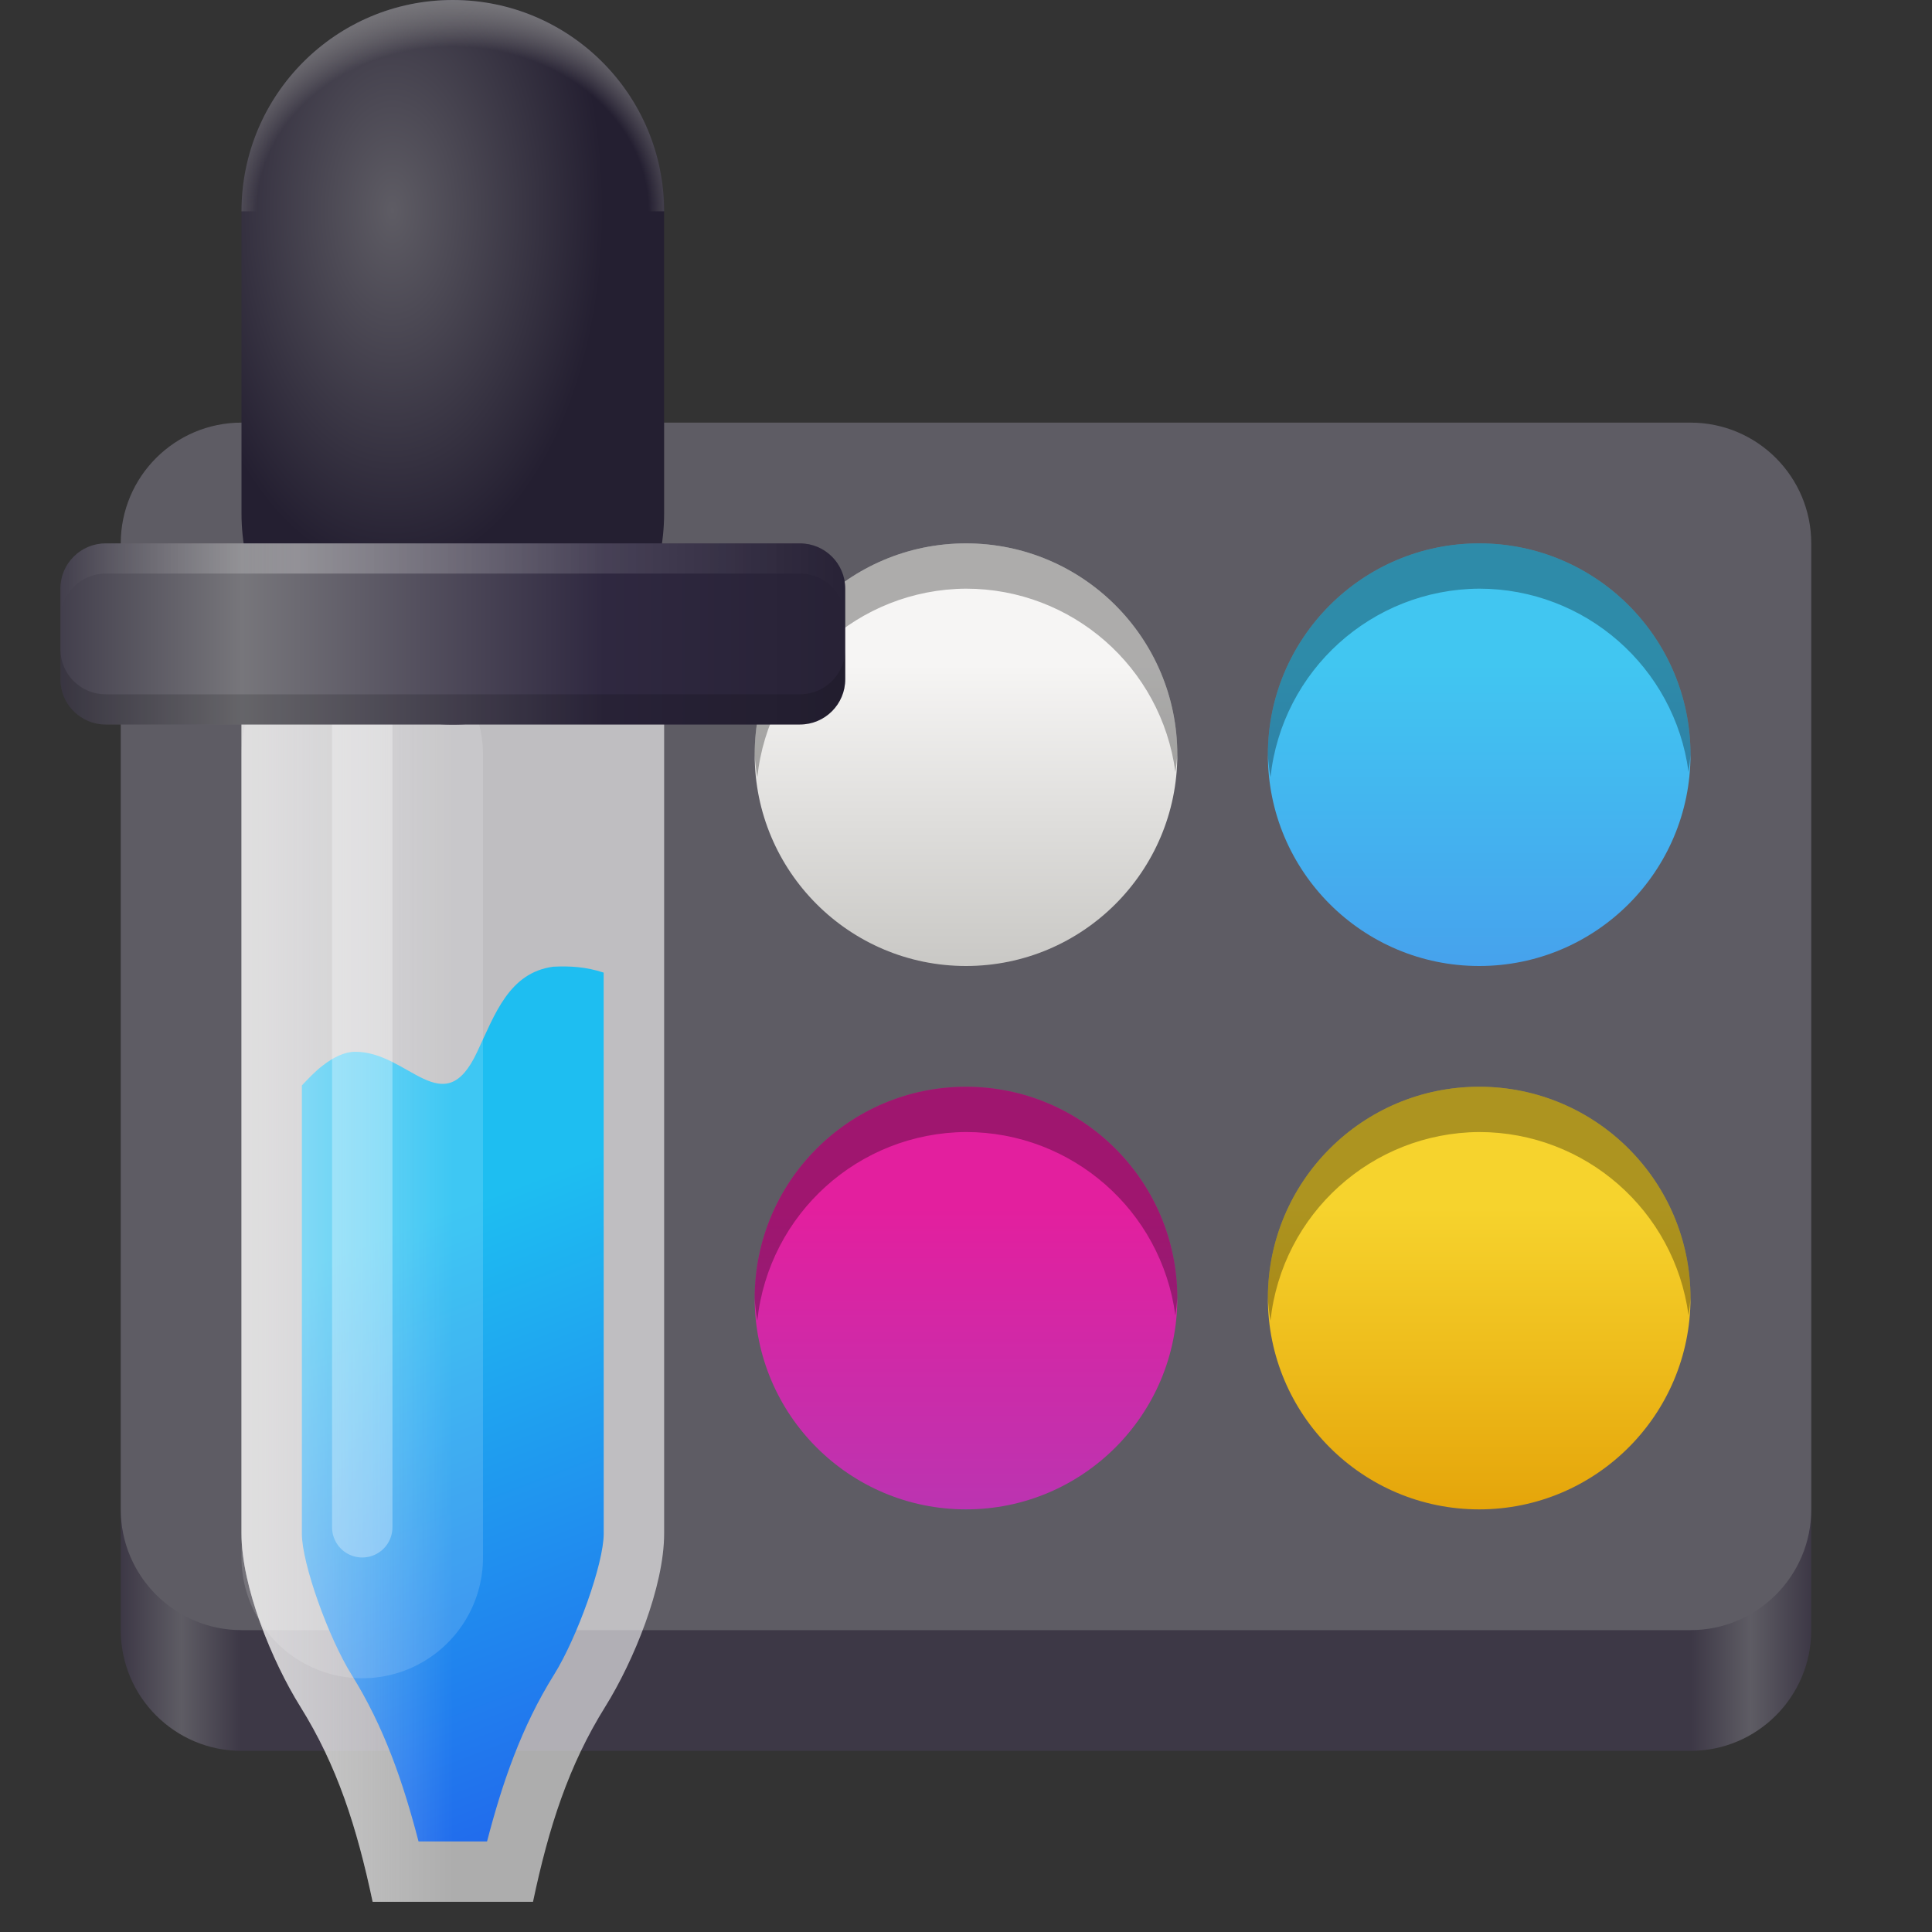 <?xml version="1.0" encoding="UTF-8"?>
<svg height="128px" viewBox="0 0 128 128" width="128px" xmlns="http://www.w3.org/2000/svg" xmlns:xlink="http://www.w3.org/1999/xlink">
    <rect x="0" y="0" width="128" height="128" fill="#333333" stroke="none"/>
    <linearGradient id="a" gradientTransform="matrix(1 0 0 0.769 -8 39.076)" gradientUnits="userSpaceOnUse" x1="16" x2="128" y1="74" y2="74">
        <stop offset="0" stop-color="#3d3846"/>
        <stop offset="0.036" stop-color="#5e5c64"/>
        <stop offset="0.071" stop-color="#3d3846"/>
        <stop offset="0.929" stop-color="#3d3846"/>
        <stop offset="0.964" stop-color="#5e5c64"/>
        <stop offset="1" stop-color="#3d3846"/>
    </linearGradient>
    <linearGradient id="b" gradientTransform="matrix(0 -1 1 0 -160 148)" gradientUnits="userSpaceOnUse" x1="84" x2="104" y1="258" y2="258">
        <stop offset="0" stop-color="#46a2ed"/>
        <stop offset="1" stop-color="#41c6f1"/>
    </linearGradient>
    <linearGradient id="c" gradientTransform="matrix(0 -1 1 0 -194 114)" gradientUnits="userSpaceOnUse" x1="50" x2="70" y1="258" y2="258">
        <stop offset="0" stop-color="#c9c8c5"/>
        <stop offset="1" stop-color="#f6f5f4"/>
    </linearGradient>
    <linearGradient id="d" gradientTransform="matrix(0 -1 1 0 -160 184)" gradientUnits="userSpaceOnUse" x1="84" x2="104" y1="258" y2="258">
        <stop offset="0" stop-color="#e5a50a"/>
        <stop offset="1" stop-color="#f6d32d"/>
    </linearGradient>
    <linearGradient id="e" gradientTransform="matrix(0 -1 1 0 -194 150)" gradientUnits="userSpaceOnUse" x1="50" x2="70" y1="258" y2="258">
        <stop offset="0" stop-color="#576ce3"/>
        <stop offset="0" stop-color="#bb34b1"/>
        <stop offset="1" stop-color="#e31f9e"/>
    </linearGradient>
    <filter id="f" height="100%" width="100%" x="0%" y="0%">
        <feColorMatrix in="SourceGraphic" type="matrix" values="0 0 0 0 1 0 0 0 0 1 0 0 0 0 1 0 0 0 1 0"/>
    </filter>
    <mask id="g">
        <g filter="url(#f)">
            <rect fill-opacity="0.3" height="128" width="128"/>
        </g>
    </mask>
    <clipPath id="h">
        <rect height="152" width="192"/>
    </clipPath>
    <linearGradient id="i" gradientTransform="matrix(0.81 -0.707 0.81 0.707 -213.012 -32.455)" gradientUnits="userSpaceOnUse" x1="72.062" x2="40.97" y1="230.291" y2="310.562">
        <stop offset="0" stop-color="#1ebef1"/>
        <stop offset="1" stop-color="#2509e8"/>
    </linearGradient>
    <linearGradient id="j" gradientUnits="userSpaceOnUse" x1="16" x2="30" y1="86" y2="86">
        <stop offset="0" stop-color="#f6f5f4" stop-opacity="0.502"/>
        <stop offset="1" stop-color="#ffffff" stop-opacity="0"/>
    </linearGradient>
    <radialGradient id="k" cx="26" cy="190.167" gradientTransform="matrix(1 0 0 1.714 0 -312)" gradientUnits="userSpaceOnUse" r="14">
        <stop offset="0" stop-color="#5e5c64"/>
        <stop offset="1" stop-color="#241f31"/>
    </radialGradient>
    <linearGradient id="l" gradientUnits="userSpaceOnUse" x1="-2.958" x2="62.958" y1="42" y2="42">
        <stop offset="0" stop-color="#241f31"/>
        <stop offset="0.288" stop-color="#77767b"/>
        <stop offset="0.652" stop-color="#2f2840"/>
        <stop offset="1" stop-color="#241f31"/>
    </linearGradient>
    <radialGradient id="m" cx="30" cy="186" gradientTransform="matrix(1.189 0 0 1 -5.684 -172)" gradientUnits="userSpaceOnUse" r="14">
        <stop offset="0" stop-color="#9a9996" stop-opacity="0"/>
        <stop offset="0.779" stop-color="#9a9996" stop-opacity="0"/>
        <stop offset="1" stop-color="#77767b"/>
    </radialGradient>
    <linearGradient id="n" gradientUnits="userSpaceOnUse" x1="4" x2="56" y1="38.5" y2="38.5">
        <stop offset="0" stop-color="#ffffff" stop-opacity="0"/>
        <stop offset="0.3" stop-color="#ffffff" stop-opacity="0.263"/>
        <stop offset="1" stop-color="#ffffff" stop-opacity="0"/>
    </linearGradient>
    <path d="m 16 76 h 96 c 4.418 0 8 3.582 8 8 v 24 c 0 4.418 -3.582 8 -8 8 h -96 c -4.418 0 -8 -3.582 -8 -8 v -24 c 0 -4.418 3.582 -8 8 -8 z m 0 0" fill="url(#a)"/>
    <path d="m 16 28 h 96 c 4.418 0 8 3.582 8 8 v 64 c 0 4.418 -3.582 8 -8 8 h -96 c -4.418 0 -8 -3.582 -8 -8 v -64 c 0 -4.418 3.582 -8 8 -8 z m 0 0" fill="#5e5c64"/>
    <path d="m 98 36 c 7.73 0 14 6.27 14 14 s -6.27 14 -14 14 s -14 -6.27 -14 -14 s 6.27 -14 14 -14 z m 0 0" fill="url(#b)"/>
    <path d="m 64 36 c 7.73 0 14 6.27 14 14 s -6.27 14 -14 14 s -14 -6.27 -14 -14 s 6.27 -14 14 -14 z m 0 0" fill="url(#c)"/>
    <path d="m 98 72 c 7.73 0 14 6.27 14 14 s -6.27 14 -14 14 s -14 -6.27 -14 -14 s 6.27 -14 14 -14 z m 0 0" fill="url(#d)"/>
    <path d="m 64 72 c 7.73 0 14 6.27 14 14 s -6.27 14 -14 14 s -14 -6.27 -14 -14 s 6.27 -14 14 -14 z m 0 0" fill="url(#e)"/>
    <g clip-path="url(#h)" mask="url(#g)" transform="matrix(1 0 0 1 -8 -16)">
        <path d="m 72 52 c -7.73 0 -14 6.27 -14 14 c 0.031 0.504 0.086 1.004 0.172 1.5 c 0.762 -7.078 6.711 -12.453 13.828 -12.5 c 7.016 0.004 12.945 5.195 13.871 12.148 c 0.059 -0.383 0.102 -0.766 0.129 -1.148 c 0 -7.73 -6.27 -14 -14 -14 z m 34 0 c -7.73 0 -14 6.27 -14 14 c 0.031 0.504 0.086 1.004 0.172 1.5 c 0.762 -7.078 6.711 -12.453 13.828 -12.5 c 7.016 0.004 12.945 5.195 13.871 12.148 c 0.059 -0.383 0.102 -0.766 0.129 -1.148 c 0 -7.73 -6.27 -14 -14 -14 z m -34 36 c -7.73 0 -14 6.27 -14 14 c 0.031 0.504 0.086 1.004 0.172 1.5 c 0.762 -7.078 6.711 -12.453 13.828 -12.5 c 7.016 0.004 12.945 5.195 13.871 12.148 c 0.059 -0.383 0.102 -0.766 0.129 -1.148 c 0 -7.73 -6.27 -14 -14 -14 z m 34 0 c -7.73 0 -14 6.27 -14 14 c 0.031 0.504 0.086 1.004 0.172 1.5 c 0.762 -7.078 6.711 -12.453 13.828 -12.5 c 7.016 0.004 12.945 5.195 13.871 12.148 c 0.059 -0.383 0.102 -0.766 0.129 -1.148 c 0 -7.73 -6.27 -14 -14 -14 z m 0 0"/>
    </g>
    <path d="m 16 46 v 55.602 c 0 3.531 2.027 8.469 3.895 11.461 c 2.438 3.906 3.746 7.977 4.793 12.938 h 10.625 c 1.047 -4.961 2.355 -9.031 4.793 -12.938 c 1.867 -2.992 3.895 -7.93 3.895 -11.461 v -55.602 z m 0 0" fill="#ffffff" fill-opacity="0.6"/>
    <path d="m 36.652 64.047 c -2.934 0.395 -3.863 3.16 -5.035 5.637 c -2.227 4.797 -4.547 -0.027 -8.098 0 c -0.695 0.004 -1.426 0.359 -2.145 0.918 c -0.5 0.375 -0.984 0.902 -1.375 1.312 v 29.688 c 0 2.004 1.777 6.922 3.289 9.344 c 2.168 3.473 3.426 7.156 4.441 11.055 h 4.539 c 1.016 -3.898 2.273 -7.582 4.441 -11.055 c 1.512 -2.422 3.289 -7.34 3.289 -9.344 l -0.004 -37.164 c -1.176 -0.387 -2.227 -0.445 -3.344 -0.391 z m 0 0" fill="url(#i)"/>
    <path d="m 16 46 v 55.602 c 0 3.531 2.027 8.469 3.895 11.461 c 2.438 3.906 3.746 7.977 4.793 12.938 h 10.625 c 1.047 -4.961 2.355 -9.031 4.793 -12.938 c 1.867 -2.992 3.895 -7.93 3.895 -11.461 v -55.602 z m 0 0" fill="url(#j)"/>
    <path d="m 24 103.188 v -53.188" fill="none" stroke="#ffffff" stroke-linecap="round" stroke-opacity="0.141" stroke-width="16"/>
    <path d="m 24 101.188 v -53.188" fill="none" stroke="#ffffff" stroke-linecap="round" stroke-opacity="0.302" stroke-width="4"/>
    <path d="m 30 0 c 7.73 0 14 6.27 14 14 v 20 c 0 7.73 -6.27 14 -14 14 s -14 -6.27 -14 -14 v -20 c 0 -7.73 6.27 -14 14 -14 z m 0 0" fill="url(#k)"/>
    <path d="m 7 36 h 46 c 1.656 0 3 1.344 3 3 v 6 c 0 1.656 -1.344 3 -3 3 h -46 c -1.656 0 -3 -1.344 -3 -3 v -6 c 0 -1.656 1.344 -3 3 -3 z m 0 0" fill="url(#l)"/>
    <path d="m 4 43 v 2 c 0 1.66 1.34 3 3 3 h 46 c 1.66 0 3 -1.34 3 -3 v -2 c 0 1.66 -1.34 3 -3 3 h -46 c -1.66 0 -3 -1.34 -3 -3 z m 0 0" fill-opacity="0.149"/>
    <path d="m 16 14 c 0 -7.73 6.27 -14 14 -14 s 14 6.27 14 14" fill="url(#m)"/>
    <path d="m 4 41 v -2 c 0 -1.66 1.34 -3 3 -3 h 46 c 1.66 0 3 1.34 3 3 v 2 c 0 -1.66 -1.34 -3 -3 -3 h -46 c -1.66 0 -3 1.34 -3 3 z m 0 0" fill="url(#n)"/>
</svg>
